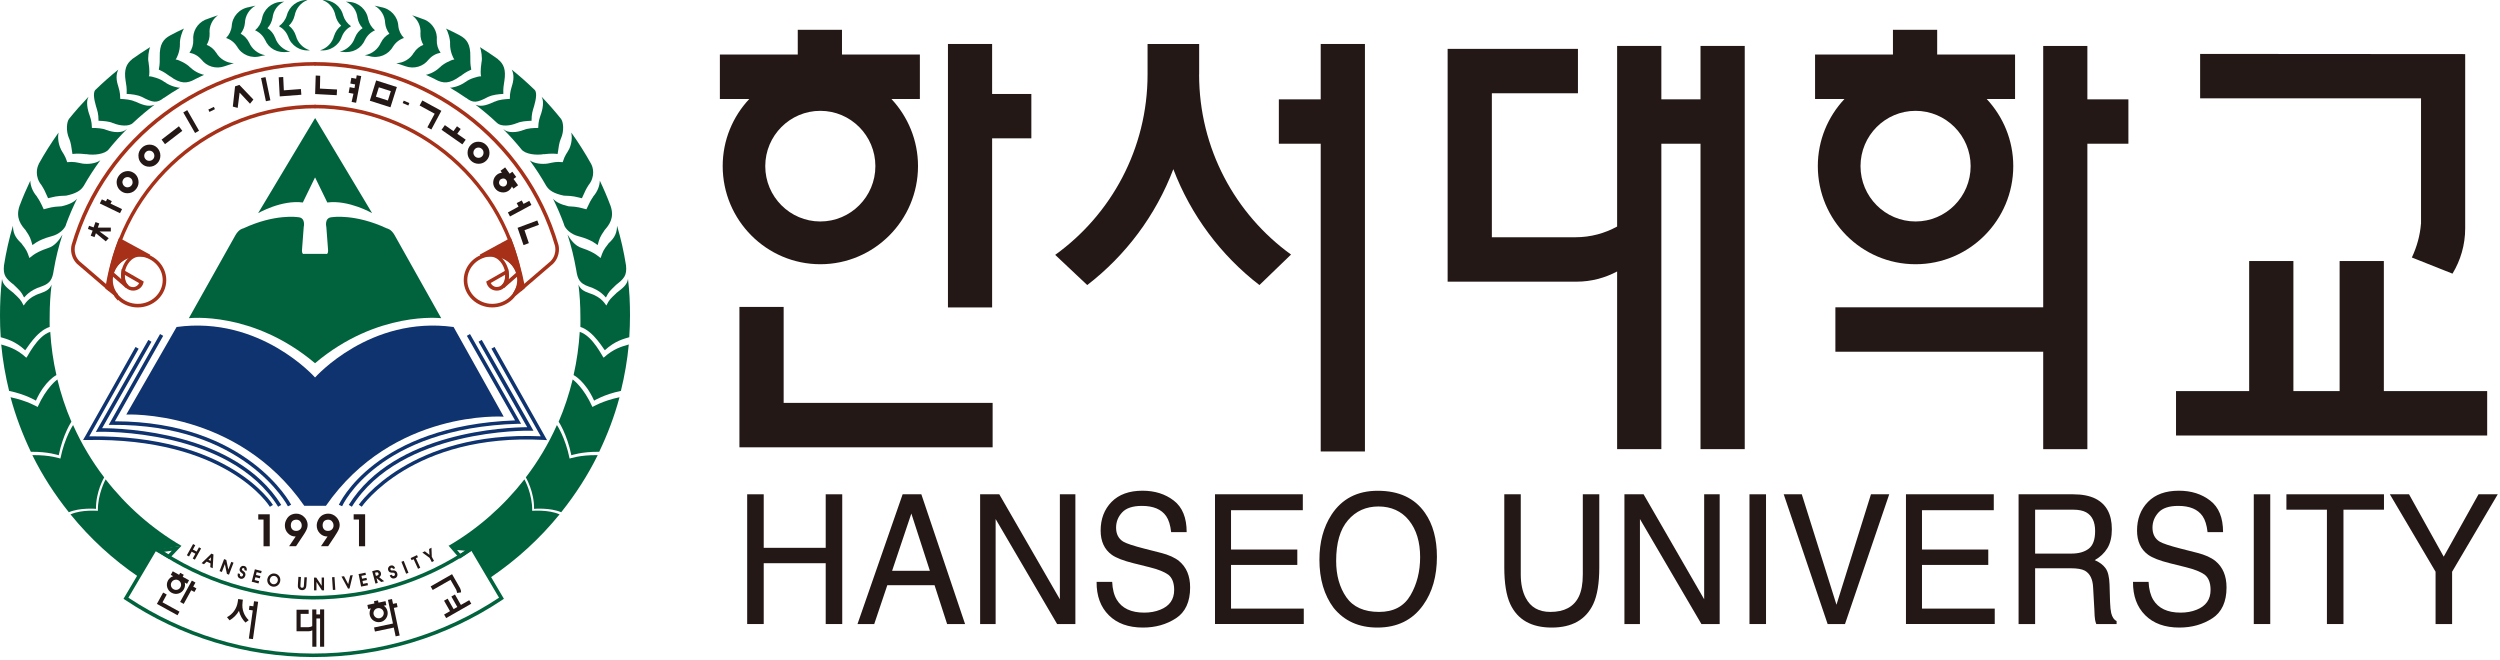 <svg width="390" height="103" viewBox="0 0 390 103" fill="none" xmlns="http://www.w3.org/2000/svg">
<g clip-path="url(#clip0_120_40673)">
<path d="M30.72 12.22H30.73" stroke="#231815" stroke-width="0.1"/>
<path d="M49.92 95.85H49.35V95.08H48.71V97.68C48.53 97.78 48.33 97.84 48.11 97.84H46.9V95.76H48.15V95.12H46.26V95.14V98.22V98.48H48.13C48.34 98.48 48.54 98.43 48.72 98.33V100.89H49.36V96.48H49.93V100.89H50.57V95.07H49.93V95.84L49.92 95.85Z" fill="#231815"/>
<path d="M30.49 90.88L29.93 90.57L28.1 93.9L28.66 94.21L29.83 92.08L30.33 92.35L30.64 91.79L30.14 91.51L30.49 90.88Z" fill="#231815"/>
<path d="M26.01 92.75L25.45 92.44L24.48 94.2V94.21L27.69 95.98L28 95.42L25.35 93.96L26.01 92.75Z" fill="#231815"/>
<path d="M26.77 92.47C27.45 92.85 28.32 92.6 28.69 91.91C28.87 91.58 28.91 91.21 28.82 90.88L29.18 91.08L29.49 90.52L28.5 89.98L28.67 89.67L28.11 89.36L27.94 89.67L26.95 89.12L26.64 89.68L27.01 89.89C26.68 90 26.39 90.22 26.21 90.55C25.83 91.23 26.08 92.1 26.77 92.47ZM27.84 90.53C28.22 90.74 28.37 91.23 28.15 91.61C27.94 92 27.45 92.14 27.07 91.92C26.68 91.71 26.54 91.22 26.76 90.84C26.97 90.46 27.46 90.31 27.85 90.53H27.84Z" fill="#231815"/>
<path d="M61.15 93.45L60.52 93.58L61.3 97.27L58.35 97.89L58.49 98.52L61.43 97.9L61.72 99.27L62.35 99.14L61.44 94.83L62.02 94.71L61.89 94.08L61.31 94.2L61.15 93.45Z" fill="#231815"/>
<path d="M59.36 97.04C60.12 96.88 60.61 96.13 60.45 95.36C60.37 94.99 60.16 94.69 59.87 94.49L60.27 94.41L60.14 93.78L59.04 94.01L58.97 93.66L58.34 93.79L58.41 94.14L57.31 94.37L57.44 95L57.86 94.91C57.68 95.21 57.61 95.57 57.68 95.94C57.84 96.7 58.59 97.19 59.36 97.03V97.04ZM58.9 94.88C59.33 94.79 59.76 95.06 59.85 95.49C59.94 95.92 59.66 96.35 59.23 96.44C58.8 96.53 58.38 96.25 58.28 95.82C58.19 95.39 58.47 94.97 58.9 94.88Z" fill="#231815"/>
<path d="M39.52 94.58L38.92 94.5L38.83 95.13L39.43 95.22L38.82 99.62L39.46 99.7L40.27 93.88L39.63 93.79L39.52 94.58Z" fill="#231815"/>
<path d="M37.83 93.99L37.89 93.55L37.15 93.45L37.09 93.89C36.94 94.95 36.29 95.82 35.41 96.28L35.81 96.77C36.42 96.42 36.93 95.91 37.28 95.29C37.44 95.99 37.79 96.62 38.29 97.12L38.8 96.75C38.08 96.06 37.69 95.05 37.84 93.99H37.83Z" fill="#231815"/>
<path d="M71.9 94.37L70.97 92.74L70.41 93.06L71.34 94.69L70.76 95.02L69.83 93.39L69.27 93.71L70.2 95.34L69.28 95.87L69.6 96.42L73.52 94.18L73.2 93.63L71.9 94.37Z" fill="#231815"/>
<path d="M71.17 92.01C71.24 92.16 71.28 92.32 71.3 92.5L71.93 92.41C71.93 92.19 71.88 91.96 71.77 91.75L70.52 89.57L67.18 91.48L67.5 92.04L70.28 90.45L71.18 92.02L71.17 92.01Z" fill="#231815"/>
<path d="M61.01 97.71V97.72V97.71Z" fill="#231815" stroke="#231815"/>
<path d="M14.59 35.49L14.9 34.64L15.49 34.86L15.26 35.51H17.29V36.11H15.53L16.96 37.16L16.5 37.65L14.96 36.38L14.74 37L14.15 36.77L14.45 35.98L13.72 35.72L13.89 35.22L14.62 35.48L14.59 35.49Z" fill="#231815"/>
<path d="M17.25 31.77L19.04 32.62L18.72 33.26L15.57 31.74L15.89 31.1L16.53 31.41L16.73 31.01L17.44 31.38L17.24 31.78L17.25 31.77Z" fill="#231815"/>
<path d="M18.22 28.73C18.14 28.26 18.24 27.83 18.52 27.44C18.79 27.05 19.16 26.81 19.62 26.72C20.08 26.63 20.5 26.72 20.89 26.99C21.28 27.26 21.51 27.63 21.59 28.11C21.67 28.58 21.58 29.01 21.3 29.4C21.02 29.8 20.65 30.04 20.19 30.12C19.72 30.2 19.29 30.11 18.91 29.83C18.53 29.56 18.3 29.19 18.22 28.72V28.73ZM19.12 28.56C19.16 28.78 19.27 28.95 19.44 29.08C19.62 29.21 19.82 29.25 20.03 29.21C20.25 29.17 20.42 29.06 20.55 28.87C20.67 28.7 20.71 28.5 20.67 28.29C20.64 28.07 20.53 27.89 20.35 27.77C20.18 27.65 19.98 27.6 19.75 27.64C19.54 27.68 19.37 27.78 19.25 27.96C19.12 28.15 19.07 28.35 19.11 28.56H19.12Z" fill="#231815"/>
<path d="M21.59 24.31C21.59 23.83 21.76 23.42 22.1 23.08C22.43 22.74 22.84 22.57 23.31 22.56C23.78 22.56 24.18 22.71 24.51 23.04C24.84 23.38 25.01 23.78 25.02 24.26C25.02 24.74 24.86 25.15 24.52 25.49C24.18 25.84 23.77 26.01 23.3 26.01C22.83 26.01 22.42 25.85 22.09 25.51C21.76 25.18 21.59 24.78 21.6 24.3L21.59 24.31ZM22.5 24.3C22.5 24.52 22.58 24.71 22.73 24.86C22.88 25.02 23.07 25.09 23.29 25.09C23.51 25.09 23.7 25.01 23.86 24.85C24.01 24.7 24.08 24.51 24.08 24.3C24.08 24.08 24 23.89 23.85 23.73C23.7 23.58 23.51 23.5 23.28 23.5C23.07 23.5 22.88 23.58 22.74 23.73C22.58 23.89 22.5 24.08 22.5 24.3Z" fill="#231815"/>
<path d="M27.91 19.7L28.441 20.41L25.74 22.49L25.21 21.78L27.91 19.7Z" fill="#231815"/>
<path d="M28.59 17.54L29.21 17.18L31.05 20.39L30.43 20.75L28.59 17.54Z" fill="#231815"/>
<path d="M33.53 17.03L32.67 17.46L32.5 17.09L33.36 16.67L33.53 17.04V17.03Z" fill="#231815"/>
<path d="M37.38 14.45L37.08 16.83L36.32 16.63L36.67 13.47L37.34 13.24L39.53 15.53L39 16.18L37.39 14.46L37.38 14.45Z" fill="#231815"/>
<path d="M40.72 12.17L41.42 12.03L42.18 15.65L41.48 15.79L40.72 12.16V12.17Z" fill="#231815"/>
<path d="M43.47 12.06L44.18 12.01L44.28 14.09L46.94 13.89L47.01 14.78L43.64 15.04L43.48 12.07L43.47 12.06Z" fill="#231815"/>
<path d="M49.24 11.78L49.95 11.82L49.91 13.82L52.58 13.96L52.53 14.85L49.16 14.67L49.25 11.78H49.24Z" fill="#231815"/>
<path d="M55.56 12.27L55.65 11.74L56.35 11.87L55.55 16.03L54.85 15.9L55.14 14.62L54.39 14.48L54.55 13.6L55.3 13.74L55.4 13.17L54.65 13.03L54.81 12.14L55.56 12.28V12.27Z" fill="#231815"/>
<path d="M58.69 12.55L61.91 13.58L60.91 16.74L57.69 15.71L58.68 12.55H58.69ZM60.97 14.22L59.1 13.62L58.64 15.08L60.51 15.68L60.97 14.22Z" fill="#231815"/>
<path d="M63.7 16.46L62.82 16.08L62.98 15.7L63.86 16.08L63.7 16.46Z" fill="#231815"/>
<path d="M66.67 19.86L67.81 17.74L65.46 16.46L65.88 15.67L68.85 17.29L67.29 20.2L66.66 19.86H66.67Z" fill="#231815"/>
<path d="M71.88 20.11L71.33 20.87L72.65 21.79L72.13 22.52L68.88 20.25L69.4 19.52L70.74 20.46L71.29 19.7L71.87 20.12L71.88 20.11Z" fill="#231815"/>
<path d="M74.62 22.11C75.09 22.11 75.5 22.27 75.84 22.61C76.18 22.94 76.35 23.35 76.36 23.82C76.37 24.29 76.21 24.7 75.89 25.03C75.56 25.37 75.16 25.54 74.68 25.55C74.2 25.55 73.8 25.39 73.46 25.06C73.11 24.72 72.94 24.31 72.94 23.84C72.94 23.36 73.1 22.95 73.43 22.61C73.76 22.27 74.15 22.1 74.62 22.11ZM74.64 23.02C74.42 23.02 74.23 23.1 74.08 23.26C73.93 23.42 73.85 23.61 73.85 23.83C73.85 24.05 73.94 24.24 74.1 24.4C74.25 24.55 74.43 24.62 74.65 24.62C74.87 24.62 75.06 24.54 75.21 24.38C75.36 24.23 75.43 24.03 75.43 23.81C75.43 23.6 75.35 23.41 75.2 23.26C75.04 23.1 74.85 23.02 74.64 23.02Z" fill="#231815"/>
<path d="M77.93 27.03C78.05 26.98 78.17 26.95 78.3 26.94L78.08 26.64L78.8 26.11L79.51 27.1L79.93 26.79L80.53 27.61L80.11 27.92L80.82 28.9L80.1 29.43L79.86 29.1C79.81 29.22 79.74 29.34 79.66 29.44C79.58 29.55 79.48 29.64 79.37 29.73C79.03 29.98 78.65 30.07 78.23 30C77.81 29.93 77.48 29.73 77.23 29.38C76.98 29.03 76.89 28.65 76.96 28.22C77.03 27.8 77.24 27.46 77.58 27.21C77.69 27.13 77.81 27.07 77.93 27.02V27.03ZM78.58 27.85C78.41 27.83 78.26 27.87 78.11 27.97C77.97 28.07 77.89 28.21 77.86 28.37C77.83 28.54 77.86 28.7 77.97 28.84C78.07 28.98 78.21 29.06 78.38 29.09C78.56 29.12 78.71 29.09 78.85 28.99C78.99 28.89 79.07 28.74 79.1 28.57C79.12 28.4 79.09 28.24 78.98 28.1C78.88 27.96 78.74 27.87 78.57 27.84L78.58 27.85Z" fill="#231815"/>
<path d="M81.68 31.8L82.57 31.33L82.9 31.97L79.56 33.77L79.23 33.14L80.89 32.23L80.6 31.68L81.39 31.27L81.68 31.82V31.8Z" fill="#231815"/>
<path d="M83.82 34.4L84.07 35.07L81.82 35.91L82.5 37.93L81.67 38.24L80.74 35.54L83.82 34.39V34.4Z" fill="#231815"/>
<path d="M29.15 86.62L30.12 84.87L30.46 85.06L30.09 85.73L30.67 86.05L31.04 85.38L31.37 85.56L30.4 87.31L30.07 87.13L30.48 86.38L29.9 86.06L29.49 86.81L29.15 86.62Z" fill="#231815"/>
<path d="M31.81 88.02L31.45 87.85L32.99 86.36L33.3 86.5L33.18 88.64L32.8 88.47L32.84 87.89L32.24 87.61L31.82 88.02H31.81ZM32.91 86.94L32.52 87.33L32.87 87.49L32.91 86.94Z" fill="#231815"/>
<path d="M34.61 89.23L35.08 88L35.4 89.53L35.72 89.65L36.43 87.78L36.08 87.65L35.62 88.85L35.3 87.35L34.96 87.22L34.25 89.09L34.61 89.23Z" fill="#231815"/>
<path d="M37.11 89.43C37.05 89.63 37.05 89.81 37.12 89.96C37.19 90.11 37.31 90.21 37.47 90.27C37.65 90.32 37.81 90.31 37.95 90.22C38.1 90.14 38.2 90 38.26 89.82C38.3 89.69 38.3 89.57 38.26 89.45C38.22 89.33 38.15 89.23 38.04 89.15L37.93 89.07C37.88 89.04 37.84 89.01 37.82 88.99C37.79 88.96 37.76 88.94 37.75 88.91C37.74 88.89 37.74 88.87 37.74 88.85C37.74 88.84 37.74 88.82 37.75 88.79C37.77 88.72 37.8 88.67 37.85 88.64C37.89 88.61 37.95 88.61 38.01 88.63C38.07 88.65 38.11 88.68 38.12 88.73C38.14 88.78 38.14 88.85 38.12 88.94L38.47 89.05C38.52 88.86 38.51 88.7 38.44 88.56C38.38 88.43 38.27 88.34 38.12 88.3C37.96 88.25 37.81 88.26 37.68 88.34C37.54 88.42 37.45 88.54 37.4 88.7C37.38 88.76 37.37 88.81 37.37 88.87C37.37 88.93 37.38 88.99 37.4 89.04C37.43 89.11 37.47 89.17 37.54 89.24C37.59 89.29 37.65 89.34 37.72 89.39C37.81 89.45 37.87 89.51 37.9 89.55C37.93 89.6 37.93 89.66 37.9 89.74C37.87 89.82 37.83 89.88 37.78 89.91C37.72 89.94 37.66 89.95 37.58 89.92C37.51 89.9 37.46 89.86 37.44 89.8C37.41 89.74 37.41 89.65 37.44 89.54L37.11 89.44V89.43Z" fill="#231815"/>
<path d="M40.33 91.01L40.42 90.66L39.73 90.49L39.84 90.05L40.53 90.22L40.62 89.87L39.93 89.7L40.04 89.26L40.73 89.43L40.82 89.08L39.76 88.81L39.27 90.75L40.33 91.02V91.01Z" fill="#231815"/>
<path d="M41.71 90.3C41.69 90.43 41.69 90.56 41.71 90.69C41.73 90.81 41.77 90.93 41.84 91.04C41.92 91.17 42.01 91.27 42.13 91.35C42.25 91.43 42.38 91.48 42.52 91.51C42.67 91.54 42.81 91.53 42.94 91.5C43.08 91.47 43.2 91.41 43.32 91.32C43.42 91.24 43.5 91.15 43.57 91.04C43.64 90.93 43.68 90.8 43.71 90.67C43.74 90.53 43.73 90.39 43.71 90.26C43.68 90.13 43.63 90 43.55 89.89C43.47 89.78 43.38 89.69 43.27 89.62C43.16 89.55 43.04 89.5 42.9 89.48C42.77 89.45 42.64 89.46 42.51 89.48C42.39 89.51 42.27 89.56 42.16 89.64C42.04 89.72 41.95 89.82 41.87 89.93C41.8 90.04 41.75 90.17 41.72 90.31L41.71 90.3ZM42.1 90.37C42.12 90.29 42.15 90.21 42.19 90.13C42.24 90.06 42.3 89.99 42.37 89.94C42.44 89.89 42.51 89.86 42.59 89.85C42.66 89.84 42.74 89.84 42.82 89.85C42.92 89.87 43 89.9 43.06 89.94C43.13 89.99 43.18 90.05 43.24 90.13C43.29 90.2 43.32 90.27 43.33 90.35C43.35 90.43 43.35 90.5 43.33 90.58C43.3 90.77 43.21 90.92 43.07 91.02C42.93 91.13 42.77 91.16 42.59 91.13C42.51 91.12 42.44 91.09 42.37 91.04C42.3 90.99 42.24 90.93 42.19 90.86C42.14 90.79 42.11 90.71 42.09 90.63C42.07 90.54 42.07 90.46 42.09 90.36L42.1 90.37Z" fill="#231815"/>
<path d="M46.55 89.99L46.47 91.24C46.47 91.36 46.47 91.45 46.47 91.5C46.47 91.59 46.5 91.68 46.55 91.75C46.61 91.85 46.68 91.92 46.77 91.97C46.86 92.02 46.97 92.05 47.1 92.06C47.22 92.06 47.32 92.06 47.41 92.01C47.5 91.97 47.59 91.9 47.65 91.81C47.69 91.75 47.73 91.68 47.75 91.59C47.77 91.52 47.78 91.43 47.79 91.32L47.87 90.07L47.49 90.05L47.41 91.3C47.4 91.45 47.38 91.56 47.34 91.61C47.3 91.67 47.23 91.69 47.12 91.69C47.01 91.69 46.93 91.65 46.9 91.58C46.87 91.52 46.86 91.41 46.87 91.26L46.95 90.01L46.57 89.99H46.55Z" fill="#231815"/>
<path d="M48.99 92.11V90.11H49.34L50.18 91.39V90.1H50.55V92.09H50.22L49.37 90.78V92.09H48.99V92.11Z" fill="#231815"/>
<path d="M51.93 92.04L51.8 90.05L52.18 90.02L52.31 92.01L51.93 92.03V92.04Z" fill="#231815"/>
<path d="M54.29 91.82L53.27 89.94L53.67 89.89L54.32 91.13L54.63 89.77L55.03 89.72L54.53 91.8L54.3 91.83L54.29 91.82Z" fill="#231815"/>
<path d="M56.33 91.51L55.94 89.55L57.01 89.34L57.08 89.69L56.39 89.83L56.48 90.28L57.17 90.14L57.24 90.49L56.55 90.63L56.64 91.08L57.33 90.94L57.4 91.3L56.33 91.51Z" fill="#231815"/>
<path d="M59.4 89.75C59.35 89.87 59.27 89.97 59.15 90.05L59.93 90.67L59.47 90.79L58.75 90.2H58.74L58.93 90.94L58.57 91.04L58.06 89.11L58.54 88.98C58.65 88.95 58.73 88.94 58.79 88.93C58.88 88.92 58.95 88.93 59.02 88.95C59.11 88.97 59.2 89.03 59.27 89.11C59.35 89.19 59.4 89.28 59.42 89.38C59.46 89.51 59.45 89.64 59.4 89.76V89.75ZM58.93 89.3C58.87 89.28 58.78 89.28 58.66 89.3L58.51 89.34L58.64 89.84L58.78 89.8C58.9 89.77 58.98 89.73 59.02 89.68C59.07 89.63 59.07 89.56 59.05 89.47C59.02 89.38 58.98 89.32 58.92 89.29L58.93 89.3Z" fill="#231815"/>
<path d="M61.1 89.62C61.14 89.73 61.19 89.8 61.25 89.83C61.3 89.87 61.37 89.87 61.44 89.85C61.52 89.82 61.57 89.78 61.59 89.72C61.62 89.66 61.62 89.6 61.59 89.51C61.56 89.43 61.52 89.38 61.47 89.36C61.43 89.34 61.35 89.34 61.24 89.34C61.16 89.34 61.08 89.34 61.01 89.33C60.92 89.31 60.85 89.29 60.78 89.25C60.73 89.22 60.69 89.18 60.65 89.13C60.62 89.08 60.59 89.03 60.57 88.98C60.51 88.82 60.52 88.66 60.59 88.52C60.66 88.38 60.77 88.28 60.93 88.23C61.08 88.18 61.22 88.19 61.34 88.26C61.47 88.33 61.57 88.46 61.65 88.64L61.31 88.75C61.28 88.67 61.24 88.61 61.19 88.59C61.15 88.56 61.09 88.56 61.04 88.58C60.98 88.6 60.94 88.63 60.92 88.68C60.9 88.73 60.9 88.79 60.92 88.86C60.92 88.89 60.94 88.91 60.95 88.92C60.95 88.93 60.97 88.95 60.99 88.96C61.02 88.98 61.05 88.98 61.1 88.98C61.13 88.98 61.17 88.98 61.24 88.98H61.38C61.52 88.98 61.64 89.02 61.74 89.09C61.84 89.16 61.91 89.26 61.96 89.39C62.02 89.57 62.02 89.74 61.95 89.9C61.88 90.06 61.76 90.16 61.58 90.22C61.42 90.27 61.26 90.26 61.12 90.18C60.97 90.1 60.86 89.96 60.8 89.76L61.13 89.65L61.1 89.62Z" fill="#231815"/>
<path d="M63.36 89.5L62.62 87.64L62.98 87.5L63.72 89.36L63.36 89.5Z" fill="#231815"/>
<path d="M65.21 88.73L64.53 87.24L64.21 87.39L64.06 87.06L65.05 86.6L65.2 86.93L64.88 87.08L65.56 88.57L65.22 88.73H65.21Z" fill="#231815"/>
<path d="M67.7 87.5L67.36 87.68L67.02 87.03L65.89 86.2L66.27 86L67 86.56L66.94 85.64L67.31 85.44L67.36 86.86L67.7 87.49V87.5Z" fill="#231815"/>
<path d="M11.17 38.2C11.15 38.27 10.73 39.83 11.99 41.14C12.01 41.16 16.63 45.12 16.63 45.12L17.02 45.45L17.09 44.94C19.25 28.95 33.07 16.9 49.23 16.9V16.34C32.96 16.34 19.04 28.36 16.63 44.38C16 43.84 12.38 40.73 12.38 40.73C11.77 40.1 11.65 39.4 11.65 38.91C11.65 38.59 11.71 38.37 11.71 38.35C16.54 21.8 31.97 10.24 49.23 10.24V9.68C31.72 9.68 16.07 21.4 11.17 38.19V38.2Z" fill="#A63018"/>
<path d="M17.04 43.7C17.04 46.05 19.03 47.96 21.49 47.96C23.95 47.96 25.94 46.05 25.94 43.7C25.94 41.35 23.95 39.43 21.49 39.43C19.03 39.43 17.04 41.34 17.04 43.7ZM17.6 43.7C17.6 41.66 19.34 39.99 21.49 39.99C23.64 39.99 25.38 41.65 25.38 43.7C25.38 45.75 23.64 47.4 21.49 47.4C19.34 47.4 17.6 45.74 17.6 43.7Z" fill="#A63018"/>
<path d="M18.95 42.36L18.9 42.88C18.9 43.46 18.98 44.3 19.64 44.9C19.96 45.18 20.36 45.34 20.77 45.34C21.53 45.34 22.19 44.84 22.37 44.13L22.42 43.92L18.98 41.95L18.95 42.35V42.36ZM20.02 44.49C19.63 44.13 19.46 43.64 19.46 42.88C19.97 43.17 21.36 43.96 21.71 44.17C21.53 44.52 21.2 44.79 20.77 44.79C20.49 44.79 20.22 44.69 20.02 44.51V44.49Z" fill="#A63018"/>
<path d="M18.11 46.12C17.53 45.42 17.16 44.64 17.16 43.67C17.16 41.41 19.08 39.57 21.45 39.57C22.12 39.57 22.76 39.72 23.32 39.98L23.3 39.96L18.73 37.47C17.82 39.83 17.09 42.55 16.74 44.88L18.11 45.99V46.12Z" fill="#A63018"/>
<path d="M18.46 37.37C17.54 39.73 16.81 42.46 16.46 44.84L16.44 45C16.44 45 17.48 45.85 17.76 46.07C17.82 46.15 17.84 46.23 17.9 46.31L18.4 46.91V45.87C18.4 45.87 18.19 45.7 18.17 45.69C17.7 45.05 17.44 44.4 17.44 43.69C17.44 41.58 19.24 39.87 21.45 39.87C22.07 39.87 22.66 40 23.2 40.25C23.2 40.25 23.33 39.96 23.39 39.83C23.41 39.8 23.44 39.74 23.44 39.74C23.44 39.74 23.44 39.74 23.43 39.74V39.73L18.58 37.09L18.46 37.39V37.37ZM18.88 37.87C19.19 38.04 20.29 38.64 21.5 39.3C21.48 39.3 21.46 39.3 21.44 39.3C19.99 39.3 18.7 39.97 17.87 40.98C18.16 39.92 18.5 38.87 18.88 37.87ZM17.06 44.67C17.06 44.67 17.07 44.76 17.08 44.8C17.08 44.8 17.04 44.77 17.04 44.76C17.04 44.73 17.05 44.69 17.06 44.66V44.67Z" fill="#A63018"/>
<path d="M21.37 39.43C19.4 39.43 17.67 40.7 17.15 42.52L17.1 42.69L17.23 42.83L19.67 44.95L20.04 44.53L19.97 44.47C19.6 44.12 19.43 43.64 19.43 42.89L19.46 42.49C19.66 41.31 20.49 40.03 21.85 40.03H22.48C22.48 40.03 22.48 39.79 22.48 39.63C22.49 39.57 22.52 39.48 22.52 39.48H22.48C22.48 39.48 22.42 39.48 22.4 39.48C22.23 39.47 21.65 39.43 21.65 39.43H21.36H21.37ZM20.05 40.23C19.45 40.8 19.06 41.62 18.93 42.41C18.93 42.38 18.89 42.89 18.89 42.89C18.89 43.09 18.91 43.33 18.95 43.57C18.36 43.06 17.89 42.65 17.76 42.53C18.12 41.45 18.98 40.61 20.06 40.23H20.05Z" fill="#A63018"/>
<path d="M72.34 43.7C72.34 46.05 74.34 47.96 76.79 47.96C79.24 47.96 81.24 46.05 81.24 43.7C81.24 41.35 79.25 39.43 76.79 39.43C74.33 39.43 72.34 41.34 72.34 43.7ZM72.9 43.7C72.9 41.66 74.64 39.99 76.79 39.99C78.94 39.99 80.68 41.65 80.68 43.7C80.68 45.75 78.94 47.4 76.79 47.4C74.64 47.4 72.9 45.74 72.9 43.7Z" fill="#A63018"/>
<path d="M78.91 42.17L75.85 43.92L75.9 44.13C76.08 44.84 76.74 45.34 77.5 45.34C77.92 45.34 78.32 45.19 78.62 44.91C79.29 44.3 79.37 43.46 79.37 42.88L79.28 41.92L78.91 42.17ZM78.81 42.87C78.81 43.63 78.64 44.13 78.25 44.48C78.04 44.67 77.77 44.77 77.49 44.77C77.06 44.77 76.73 44.51 76.55 44.15C76.9 43.95 78.29 43.16 78.8 42.86L78.81 42.87Z" fill="#A63018"/>
<path d="M81.13 43.68C81.13 41.42 79.21 39.58 76.84 39.58C76.17 39.58 75.53 39.73 74.97 39.99L74.99 39.97L79.56 37.48C80.48 39.84 81.2 42.53 81.63 44.81L80.26 45.95C80.26 45.95 81.13 44.65 81.13 43.68Z" fill="#A63018"/>
<path d="M79.42 37.23L74.85 39.72C74.85 39.72 74.85 39.73 74.84 39.74C74.84 39.74 74.87 39.8 74.89 39.82C74.95 39.95 75.08 40.24 75.08 40.24C75.63 39.99 76.22 39.86 76.83 39.86C79.04 39.86 80.84 41.57 80.84 43.68C80.84 44.55 80.02 45.78 80.02 45.79L80.43 46.16L81.92 44.91L81.89 44.75C81.41 42.24 80.66 39.55 79.81 37.37L79.69 37.07L79.41 37.22L79.42 37.23ZM79.4 37.87C79.77 38.84 80.12 39.9 80.43 41C79.59 39.97 78.3 39.29 76.84 39.29C76.82 39.29 76.8 39.29 76.78 39.29C77.99 38.63 79.09 38.03 79.4 37.86V37.87ZM81.27 44.48C81.28 44.55 81.3 44.62 81.32 44.69C81.29 44.71 81.21 44.78 81.15 44.83C81.2 44.71 81.24 44.59 81.28 44.47L81.27 44.48Z" fill="#A63018"/>
<path d="M75.87 39.47H75.79H75.75C75.75 39.47 75.77 39.56 75.79 39.62C75.79 39.78 75.79 40.03 75.79 40.03H76.42C77.78 40.03 78.61 41.31 78.81 42.5C78.81 42.49 78.85 42.89 78.85 42.89C78.85 43.64 78.69 44.12 78.32 44.47L78.25 44.53L78.62 44.95L81.2 42.71L81.15 42.52C80.63 40.7 78.9 39.43 76.93 39.43H76.64C76.64 39.43 76.06 39.46 75.89 39.47H75.87ZM79.4 42.89L79.36 42.38C79.23 41.61 78.85 40.8 78.25 40.23C79.33 40.61 80.18 41.45 80.54 42.53C80.4 42.65 79.94 43.06 79.35 43.57C79.39 43.33 79.41 43.09 79.41 42.89H79.4Z" fill="#A63018"/>
<path d="M49.06 10.25C66.32 10.25 81.75 21.81 86.58 38.36C86.58 38.38 86.64 38.59 86.64 38.91C86.64 39.39 86.51 40.11 85.89 40.75C85.89 40.75 82.74 43.45 81.66 44.38C79.24 28.36 65.33 16.34 49.06 16.34V16.9C65.22 16.9 79.04 28.96 81.2 44.94L81.27 45.45L86.28 41.15C87.56 39.83 87.14 38.26 87.12 38.2C82.22 21.41 66.57 9.68 49.06 9.68V10.24V10.25Z" fill="#A63018"/>
<path d="M27.52 85.25L23.91 85.77L26.37 87.19L28.32 85.14L27.52 85.25ZM26.8 85.91C26.54 86.19 26.38 86.35 26.27 86.47C26.13 86.39 25.93 86.27 25.6 86.08C26.09 86.01 26.31 85.98 26.81 85.91H26.8Z" fill="#00633D"/>
<path d="M70.42 85.64L71.73 87.16L74.2 85.5L69.97 85.12L70.42 85.64ZM71.3 85.8C71.78 85.84 72.06 85.87 72.58 85.92C72.22 86.16 72 86.31 71.83 86.42C71.7 86.27 71.55 86.1 71.3 85.8Z" fill="#00633D"/>
<path d="M73.47 85.29C66.2 90.3 57.67 92.95 48.81 92.96C40.05 92.9 31.61 90.25 24.42 85.29L24.17 85.12L19.27 93.41L19.49 93.56C28.17 99.37 38.31 102.46 48.79 102.5H48.87C59.44 102.5 69.64 99.41 78.39 93.56L78.61 93.41L73.72 85.12L73.47 85.29ZM48.82 93.52C57.65 93.52 66.21 90.89 73.53 85.92C73.8 86.37 77.6 92.81 77.85 93.24C69.25 98.93 59.23 101.95 48.86 101.95H48.79C38.51 101.91 28.57 98.89 20.03 93.24C20.28 92.81 24.09 86.37 24.35 85.92C31.58 90.83 40.03 93.46 48.82 93.52Z" fill="#00633D"/>
<path d="M53.22 4.01C52.7 4.4 52.33 4.95 52.12 5.59V5.57C51.85 6.67 51 7.53 49.93 7.85C51.46 8.02 52.88 7.1 53.33 5.69V5.71C53.6 5 54.12 4.44 54.76 4.09C54.19 3.68 53.75 3.1 53.54 2.41V2.43C53.2 0.98 51.86 -0.05 50.32 3.54012e-05C51.36 0.4 52.14 1.33 52.33 2.45V2.43C52.47 3.04 52.78 3.58 53.22 4V4.01Z" fill="#00633D"/>
<path d="M98.09 53.74C97.86 56.22 97.44 58.61 96.86 60.98C94.23 61.53 92.68 62.5 92.68 62.5C91.29 59.4 89.48 58.51 89.48 58.51C89.98 56.32 90.3 54.06 90.44 51.77C92.52 52.43 94.03 55.77 94.17 55.8C95.76 54.34 97.1 54.04 97.99 53.77L98.07 53.74H98.09Z" fill="#00633D"/>
<path d="M98.17 52.57C98.24 51.46 98.28 50.34 98.28 49.22C98.28 47.27 98.2 45.43 97.97 43.54V43.51C97.82 44.45 97.2 44.9 96.12 45.74H96.14C95.27 46.57 95.05 46.72 94.6 47.65C94.46 47.62 94.05 46.4 91.97 45.75C91.01 45.42 90.52 45.09 90.24 44.39V44.37C90.44 46 90.54 47.65 90.54 49.33C90.54 49.88 90.56 50.48 90.54 51.02V51C92.62 51.65 94.23 54.61 94.36 54.63C95.95 53.17 97.29 52.87 98.18 52.6V52.57H98.17Z" fill="#00633D"/>
<path d="M88.54 36.62C89.14 38.46 89.56 40.22 89.9 42.16C90.1 43.54 90.44 44.2 91.76 44.67C93.84 45.32 94.39 46.38 94.53 46.4C94.98 45.47 95.2 45.33 96.07 44.48H96.05C97.4 43.45 97.81 42.94 97.66 41.41C97.32 39.27 96.86 37.23 96.26 35.21V35.28C96.23 36.74 95.54 37.37 94.86 38.05H94.88C94.13 38.99 94.03 39.26 93.7 40.24C93.56 40.24 93.05 39.45 90.82 38.71C89.64 38.36 88.97 37.3 88.56 36.64H88.55L88.54 36.62Z" fill="#00633D"/>
<path d="M87.98 35.03C88.17 35.7 89.07 36.57 90.27 36.86C92.55 37.47 93.1 38.22 93.24 38.22C93.51 37.22 93.59 36.95 94.29 35.95H94.27C95.02 35.11 95.89 34.01 95.26 32.15C94.75 30.78 94.18 29.45 93.55 28.14L93.57 28.21C93.55 28.89 93.28 29.82 92.53 30.67H92.55C92.17 31.23 92.01 31.49 91.48 32.65H91.47C90.49 32.41 90.29 32.26 88.67 32.18C87.47 31.9 86.73 31.51 86.29 31.02L86.27 31C86.91 32.3 87.49 33.64 87.99 35.01V35.03H87.98Z" fill="#00633D"/>
<path d="M92.24 25.63C92.51 26.09 92.91 27.57 91.78 28.92L91.8 28.9C91.44 29.48 91.29 29.75 90.78 30.92H90.77C89.79 30.71 89.58 30.56 87.96 30.52C86.47 30.21 85.67 29.72 85.28 29.08L85.24 29.04C84.45 27.64 83.57 26.29 82.62 24.99L82.66 25.03C83.36 25.52 84.52 25.65 85.47 25.51H85.45C86.34 25.33 86.78 25.19 87.78 25.3C88.16 24.08 88.46 23.92 88.76 23.3V23.32C89.21 22.41 89.26 21.38 89.13 20.73V20.69C90.26 22.27 91.3 23.92 92.25 25.63H92.23H92.24Z" fill="#00633D"/>
<path d="M87.53 18.56C87.86 18.98 88.06 20.39 87.49 21.65V21.63C87.23 22.26 87.15 22.9 86.99 24.02C86.27 23.95 85.99 23.94 84.84 24.06L84.86 24.04C83.7 24.26 81.89 24.07 81.31 23.26C80.44 22.19 79.53 21.17 78.56 20.2L78.59 20.17C79.17 20.78 80.64 20.7 81.68 20.27V20.29C82.27 20 83.24 19.96 83.96 19.96C83.99 18.83 84.19 18.41 84.4 17.76V17.78C84.82 16.47 84.77 15.6 84.5 15.12V15.1C85.55 16.2 86.56 17.34 87.51 18.53L87.54 18.56H87.53Z" fill="#00633D"/>
<path d="M77.55 19.18C78.15 19.78 79.61 19.65 80.64 19.2V19.22C81.22 18.92 82.18 18.87 82.91 18.84H82.92C82.92 17.7 83.11 17.27 83.3 16.61V16.63C83.68 15.31 83.8 14.29 83.32 13.93L83.36 13.98C82.23 12.88 81.05 11.84 79.82 10.85V10.82C80.06 11.3 80.26 12.06 79.91 13.25V13.23C79.74 13.89 79.53 14.32 79.53 15.45V15.43C78.81 15.46 77.84 15.54 77.25 15.84V15.82C76.24 16.27 75.19 16.75 74.22 16.35L74.17 16.33C75.34 17.22 76.47 18.17 77.53 19.17H77.56L77.55 19.18Z" fill="#00633D"/>
<path d="M77.69 9.23C76.78 8.58 75.85 7.96 74.9 7.37L74.86 7.32C75.08 7.8 75.27 9.1 75.12 9.7V9.68C74.93 10.94 74.97 11.77 75.06 11.89V11.91C74.62 11.86 73.15 12.33 72.65 12.78V12.76C71.63 13.52 70.38 13.71 70.23 13.68H70.2C71.06 14.18 71.89 14.72 72.71 15.28V15.26C73.79 16.11 74.38 16.07 76.21 15.08V15.1C76.79 14.8 77.8 14.68 78.52 14.65V14.67C78.48 13.67 78.59 13.29 78.68 12.63V12.65C78.96 10.86 78.58 9.96 77.67 9.24H77.68L77.69 9.23Z" fill="#00633D"/>
<path d="M67.67 12.26C67.28 12.06 66.84 11.85 66.44 11.67C66.59 11.67 67.72 11.38 68.63 10.49V10.51C69.05 10 70.44 9.29 70.88 9.28C70.77 9.18 70.19 8.12 70.21 6.84V6.86C70.28 6.19 69.85 4.78 69.56 4.45C70.31 4.78 70.97 5.12 71.7 5.5L71.73 5.52C72.84 6.11 73.41 6.93 73.37 8.86V8.84C73.38 9.5 73.33 9.9 73.52 10.88V10.86C72.6 11.27 72.3 11.54 71.76 11.92V11.9C70.13 13.11 69.11 13.05 67.9 12.38C67.82 12.34 67.74 12.29 67.66 12.24" fill="#00633D"/>
<path d="M66.26 3.08C65.59 2.83 64.97 2.6 64.29 2.38C65.19 3.04 65.7 4.13 65.59 5.26V5.24C65.57 5.86 65.73 6.47 66.04 6.99H66.06C65.46 7.22 64.93 7.65 64.57 8.22V8.2C64.02 9.19 62.94 9.83 61.82 9.85H61.81C62.22 9.99 63.17 10.3 63.27 10.34C64.59 10.81 66.05 10.38 66.87 9.28V9.3C67.35 8.72 68.03 8.35 68.75 8.22H68.73C68.32 7.66 68.11 6.97 68.14 6.25V6.27C68.27 4.93 67.52 3.65 66.28 3.08" fill="#00633D"/>
<path d="M56.87 8.61C57.14 8.66 57.58 8.74 57.58 8.74C59.06 9.19 60.61 8.55 61.32 7.24V7.26C61.71 6.62 62.33 6.15 63.03 5.92H63.01C62.53 5.43 62.21 4.77 62.14 4.06V4.08C62.07 2.6 60.94 1.34 59.42 1.11L59.4 1.1C59.11 1.04 58.76 0.94 58.46 0.89H58.44C59.41 1.43 60.05 2.46 60.08 3.59V3.57C60.13 4.19 60.37 4.77 60.74 5.25H60.76C60.19 5.55 59.72 6.04 59.43 6.64V6.62C59.01 7.64 58.04 8.41 56.98 8.6C56.95 8.6 56.92 8.6 56.89 8.61H56.87Z" fill="#00633D"/>
<path d="M53.95 0.25C54.97 0.71 55.65 1.65 55.77 2.78V2.76C55.87 3.38 56.15 3.94 56.56 4.38H56.58C56.04 4.73 55.61 5.25 55.37 5.88V5.86C55.03 6.94 54.08 7.81 52.99 8.06C53.11 8.07 53.36 8.09 53.36 8.09C55 8.33 56.37 7.58 56.94 6.21V6.23C57.27 5.55 57.83 5.02 58.51 4.72H58.49C57.96 4.28 57.58 3.66 57.43 2.96V2.98C57.21 1.51 55.97 0.37 54.43 0.29C54.43 0.29 54.07 0.26 53.92 0.25H53.94H53.95Z" fill="#00633D"/>
<path d="M93.44 70.48C90.75 70.45 89.13 71.02 89.13 71.02C88.45 67.69 87.15 65.79 87.15 65.79C88.06 63.67 88.78 61.48 89.34 59.19L89.37 59.22C89.37 59.22 91.03 60.38 92.42 63.49C92.42 63.49 94.01 62.52 96.64 61.97V61.99C95.84 64.96 94.78 67.76 93.48 70.47H93.44V70.48Z" fill="#00633D"/>
<path d="M93.24 71.01C91.67 74.19 89.77 77.12 87.58 79.87L87.55 79.91C85.83 79.16 83.31 79.38 83.31 79.38C83.37 76.75 82.03 74.47 82.03 74.47C83.93 71.97 85.55 69.28 86.85 66.37L86.88 66.31C86.88 66.31 88.18 68.21 88.86 71.54C88.86 71.54 90.48 70.96 93.17 71H93.23L93.24 71.01Z" fill="#00633D"/>
<path d="M76.51 90.1C80.68 87.27 84.25 83.98 87.3 80.23H87.26C85.54 79.47 83.02 79.69 83.02 79.69C83.08 77.06 81.81 74.78 81.81 74.78C78.57 78.94 74.57 82.47 70 85.14L72.07 85.53L73.68 85.78C73.68 85.78 73.08 86.23 73.86 85.64L76.51 90.09V90.1Z" fill="#00633D"/>
<path d="M45.07 4.01C45.59 4.4 45.96 4.95 46.16 5.59V5.57C46.43 6.67 47.28 7.53 48.35 7.85C46.82 8.02 45.4 7.1 44.95 5.69V5.71C44.68 5 44.16 4.44 43.52 4.09C44.09 3.68 44.53 3.1 44.74 2.41V2.43C45.09 0.98 46.43 -0.05 47.97 3.54012e-05C46.93 0.4 46.15 1.33 45.96 2.45V2.43C45.82 3.04 45.51 3.58 45.07 4V4.01Z" fill="#00633D"/>
<path d="M0.19 53.74C0.42 56.22 0.84 58.61 1.42 60.98C4.05 61.53 5.6 62.5 5.6 62.5C6.99 59.4 8.8 58.51 8.8 58.51C8.3 56.32 7.98 54.06 7.84 51.77C5.76 52.43 4.25 55.77 4.11 55.8H4.1C2.51 54.34 1.17 54.04 0.28 53.77L0.2 53.74H0.19Z" fill="#00633D"/>
<path d="M0.11 52.57C0.03 51.46 0 50.34 0 49.22C0 47.27 0.09 45.43 0.31 43.54V43.51C0.46 44.45 1.08 44.9 2.16 45.74H2.14C3.01 46.57 3.23 46.72 3.68 47.65H3.69C3.83 47.62 4.24 46.4 6.32 45.75C7.28 45.42 7.77 45.09 8.05 44.39V44.37C7.85 46 7.75 47.65 7.75 49.33C7.75 49.88 7.73 50.48 7.75 51.02V51C5.67 51.65 4.06 54.61 3.93 54.63H3.92C2.33 53.17 0.99 52.87 0.1 52.6V52.57H0.11Z" fill="#00633D"/>
<path d="M9.74 36.62C9.14 38.46 8.71 40.22 8.38 42.16C8.18 43.54 7.84 44.2 6.52 44.67C4.44 45.32 3.89 46.38 3.75 46.4C3.3 45.47 3.08 45.33 2.21 44.48H2.23C0.88 43.45 0.47 42.94 0.62 41.41C0.96 39.27 1.42 37.23 2.02 35.21V35.28C2.05 36.74 2.74 37.37 3.42 38.05H3.4C4.15 38.99 4.25 39.26 4.58 40.24C4.72 40.24 5.23 39.45 7.46 38.71C8.64 38.36 9.31 37.3 9.72 36.64H9.73L9.74 36.62Z" fill="#00633D"/>
<path d="M10.31 35.03C10.12 35.7 9.22 36.57 8.02 36.86C5.75 37.47 5.19 38.22 5.05 38.22C4.78 37.22 4.7 36.95 4.01 35.95H4.03C3.28 35.11 2.41 34.01 3.04 32.15C3.55 30.78 4.13 29.45 4.75 28.14L4.73 28.21C4.75 28.89 5.02 29.82 5.77 30.67H5.75C6.13 31.23 6.29 31.49 6.82 32.65C7.79 32.41 8 32.26 9.62 32.18C10.82 31.9 11.56 31.51 12 31.02L12.02 31C11.38 32.3 10.8 33.64 10.3 35.01V35.03H10.31Z" fill="#00633D"/>
<path d="M6.04 25.63C5.77 26.09 5.37 27.57 6.5 28.92L6.48 28.9C6.84 29.48 7 29.75 7.5 30.92C8.48 30.71 8.69 30.56 10.32 30.52C11.81 30.21 12.61 29.72 13 29.08L13.04 29.04C13.83 27.64 14.71 26.29 15.66 24.99L15.61 25.03C14.91 25.52 13.75 25.65 12.8 25.51H12.82C11.93 25.33 11.49 25.19 10.49 25.3H10.48C10.1 24.08 9.8 23.92 9.5 23.3L9.52 23.32C9.06 22.41 9 21.38 9.13 20.73V20.69C8 22.27 6.96 23.92 6.01 25.63H6.03H6.04Z" fill="#00633D"/>
<path d="M10.76 18.56C10.43 18.98 10.23 20.39 10.8 21.65V21.63C11.06 22.26 11.14 22.9 11.3 24.02H11.31C12.03 23.95 12.31 23.94 13.46 24.06L13.44 24.04C14.6 24.26 16.41 24.07 16.99 23.26C17.86 22.19 18.77 21.17 19.74 20.2L19.71 20.17C19.13 20.78 17.66 20.7 16.62 20.27V20.29C16.04 20 15.06 19.96 14.34 19.96C14.31 18.83 14.11 18.41 13.9 17.76V17.78C13.48 16.47 13.53 15.6 13.8 15.12V15.1C12.75 16.2 11.74 17.34 10.78 18.53L10.75 18.56H10.76Z" fill="#00633D"/>
<path d="M20.74 19.18C20.14 19.78 18.68 19.65 17.65 19.2V19.22C17.07 18.92 16.11 18.87 15.38 18.84H15.37C15.37 17.7 15.18 17.27 14.99 16.61V16.63C14.61 15.31 14.49 14.29 14.97 13.93L14.93 13.98C16.06 12.88 17.24 11.84 18.47 10.85V10.82C18.23 11.3 18.02 12.06 18.38 13.25V13.23C18.55 13.89 18.76 14.32 18.76 15.45V15.43C19.48 15.46 20.45 15.54 21.04 15.84V15.82C22.05 16.27 23.1 16.75 24.07 16.35L24.12 16.33C22.95 17.22 21.82 18.17 20.75 19.17H20.72L20.74 19.18Z" fill="#00633D"/>
<path d="M20.6 9.23C21.51 8.58 22.44 7.96 23.39 7.37L23.43 7.32C23.21 7.8 23.02 9.1 23.17 9.7V9.68C23.36 10.94 23.32 11.77 23.22 11.89V11.91C23.66 11.86 25.13 12.33 25.63 12.78V12.76C26.65 13.52 27.9 13.71 28.05 13.68H28.08C27.22 14.18 26.39 14.72 25.57 15.28V15.26C24.49 16.11 23.9 16.07 22.07 15.08V15.1C21.49 14.8 20.48 14.68 19.76 14.65V14.67C19.8 13.67 19.7 13.29 19.6 12.63V12.65C19.32 10.86 19.7 9.96 20.61 9.24H20.59L20.6 9.23Z" fill="#00633D"/>
<path d="M30.62 12.26C31.01 12.06 31.45 11.85 31.84 11.67C31.69 11.67 30.56 11.38 29.65 10.49V10.51C29.23 10 27.84 9.29 27.4 9.28C27.51 9.18 28.09 8.12 28.07 6.84V6.86C28 6.19 28.43 4.78 28.72 4.45C27.97 4.78 27.31 5.12 26.59 5.5L26.56 5.52C25.45 6.11 24.88 6.93 24.92 8.86V8.84C24.91 9.5 24.96 9.9 24.77 10.88V10.86C25.69 11.27 25.99 11.54 26.53 11.92V11.9C28.16 13.11 29.18 13.05 30.39 12.38C30.47 12.34 30.55 12.29 30.64 12.24" fill="#00633D"/>
<path d="M32.03 3.08C32.7 2.83 33.32 2.6 34 2.38C33.1 3.04 32.59 4.13 32.7 5.26V5.24C32.72 5.86 32.56 6.47 32.25 6.99H32.23C32.83 7.22 33.36 7.65 33.72 8.22V8.2C34.27 9.19 35.36 9.83 36.47 9.85H36.48C36.07 9.99 35.12 10.3 35.02 10.34C33.7 10.81 32.24 10.38 31.42 9.28V9.3C30.94 8.72 30.27 8.35 29.54 8.22H29.56C29.96 7.66 30.18 6.97 30.15 6.25V6.27C30.02 4.93 30.77 3.65 32.01 3.08" fill="#00633D"/>
<path d="M41.42 8.61C41.15 8.66 40.71 8.74 40.71 8.74C39.23 9.19 37.68 8.55 36.97 7.24V7.26C36.58 6.62 35.96 6.15 35.26 5.92H35.28C35.76 5.43 36.08 4.77 36.15 4.06V4.08C36.22 2.6 37.34 1.34 38.87 1.11L38.89 1.1C39.19 1.04 39.53 0.94 39.83 0.89H39.85C38.88 1.43 38.24 2.46 38.21 3.59V3.57C38.16 4.19 37.92 4.77 37.55 5.25H37.53C38.1 5.55 38.57 6.04 38.86 6.64V6.62C39.28 7.64 40.25 8.41 41.31 8.6C41.34 8.6 41.37 8.6 41.4 8.61H41.42Z" fill="#00633D"/>
<path d="M44.34 0.25C43.32 0.71 42.64 1.65 42.52 2.78V2.76C42.41 3.38 42.14 3.94 41.73 4.38H41.71C42.25 4.73 42.68 5.25 42.92 5.88V5.86C43.26 6.94 44.21 7.81 45.3 8.06C45.18 8.07 44.93 8.09 44.93 8.09C43.29 8.33 41.92 7.58 41.35 6.21V6.23C41.02 5.55 40.46 5.02 39.78 4.72H39.8C40.33 4.28 40.71 3.66 40.86 2.96V2.98C41.08 1.51 42.32 0.37 43.86 0.29C43.86 0.29 44.22 0.26 44.37 0.25H44.36H44.34Z" fill="#00633D"/>
<path d="M4.85 70.48C7.54 70.45 9.16 71.02 9.16 71.02C9.84 67.69 11.14 65.79 11.14 65.79C10.23 63.67 9.51 61.48 8.95 59.19L8.92 59.22C8.92 59.22 7.26 60.38 5.87 63.49C5.87 63.49 4.28 62.52 1.65 61.97V61.99C2.45 64.96 3.52 67.76 4.81 70.47H4.84L4.85 70.48Z" fill="#00633D"/>
<path d="M5.05 71.01C6.62 74.19 8.52 77.12 10.71 79.87L10.74 79.91C12.46 79.16 14.98 79.38 14.98 79.38C14.92 76.75 16.25 74.47 16.25 74.47C14.35 71.97 12.73 69.28 11.43 66.37L11.4 66.31C11.4 66.31 10.1 68.21 9.42 71.54C9.42 71.54 7.8 70.96 5.11 71H5.05V71.01Z" fill="#00633D"/>
<path d="M21.61 89.99C17.6 87.27 14.03 83.98 10.99 80.23H11.03C12.75 79.47 15.27 79.69 15.27 79.69C15.22 77.06 16.48 74.78 16.48 74.78C19.71 78.94 23.72 82.47 28.29 85.14L26.22 85.53L24.61 85.78C24.61 85.78 25.21 86.23 24.26 85.53L21.61 89.98V89.99Z" fill="#00633D"/>
<path d="M47.24 31.59L49.13 27.71L49.15 27.69L49.17 27.71L51.06 31.59C54.39 31.15 58.05 33.25 58.05 33.25L49.16 18.41L40.27 33.25C40.27 33.25 43.93 31.14 47.26 31.59H47.24Z" fill="#00633D"/>
<path d="M49.12 56.65L49.14 56.63L49.16 56.65C58.89 48.44 68.83 49.64 68.83 49.64L61.55 36.67C61.01 35.71 60.35 35.63 60.35 35.63C55.36 33.3 51.82 33.88 51.82 33.88C50.53 33.92 50.91 35.42 50.91 35.42L51.16 38.75C51.29 39.83 50.83 39.6 50.83 39.6H47.46C47.46 39.6 47 39.83 47.13 38.75L47.38 35.42C47.38 35.42 47.75 33.92 46.47 33.88C46.47 33.88 42.94 33.3 37.95 35.63C37.95 35.63 37.29 35.71 36.74 36.67L29.46 49.64C29.46 49.64 39.4 48.45 49.13 56.65H49.12Z" fill="#00633D"/>
<path d="M70.75 51.01C57.69 49.22 49.17 58.87 49.17 58.87H49.15H49.13C49.13 58.87 40.61 49.22 27.55 51.01L19.7 64.67C19.7 64.67 36.99 63.81 47.47 78.91H50.84C61.32 63.81 78.58 65 78.58 65L70.76 51.01H70.75Z" fill="#0E336F"/>
<path d="M17.2 65.86L16.96 66.28H17.44C38.13 66.11 44.86 78.86 44.92 78.99L45.42 78.74C45.35 78.61 38.59 65.76 17.92 65.72C18.36 64.94 25.46 52.39 25.46 52.39L24.97 52.11L17.2 65.86Z" fill="#0E336F"/>
<path d="M15.2 66.94L14.95 67.38L15.45 67.36C15.65 67.36 35.79 66.82 43.39 79.05L43.87 78.76C36.77 67.34 19.1 66.8 15.93 66.8C16.38 66 23.63 53.31 23.63 53.31L23.14 53.03L15.2 66.94Z" fill="#0E336F"/>
<path d="M13.2 68.21L12.96 68.64H13.45C35.38 68.21 42.04 78.95 42.1 79.06L42.58 78.77C42.51 78.66 35.81 67.8 13.92 68.07C14.37 67.28 21.63 54.4 21.63 54.4L21.14 54.13L13.2 68.23V68.21Z" fill="#0E336F"/>
<path d="M72.83 52.39C72.83 52.39 79.93 64.85 80.35 65.58C58.45 66.4 52.91 78.63 52.86 78.75L53.37 78.97C53.42 78.85 58.91 66.76 80.82 66.11H81.29L73.32 52.11L72.83 52.39Z" fill="#0E336F"/>
<path d="M74.66 53.31C74.66 53.31 81.8 65.85 82.24 66.64C79.19 66.66 61.54 67.29 54.41 78.76L54.89 79.05C62.49 66.82 82.52 67.18 82.72 67.19H83.22L75.15 53.02L74.66 53.3V53.31Z" fill="#0E336F"/>
<path d="M76.66 54.39C76.66 54.39 83.9 67.25 84.36 68.06C63.99 67.18 56.05 78.62 55.97 78.74L56.43 79.05C56.51 78.93 64.42 67.55 84.83 68.63L85.34 68.66L77.15 54.12L76.66 54.39Z" fill="#0E336F"/>
<path d="M41.11 85.21V81.05H40.29V80.23H42.08V85.22H41.11V85.21Z" fill="#231815"/>
<path d="M45.1 85.21L46.13 83.69H46.06C45.61 83.69 45.23 83.52 44.91 83.18C44.59 82.84 44.44 82.44 44.44 81.98C44.44 81.82 44.46 81.66 44.5 81.49C44.55 81.33 44.61 81.17 44.7 81.02C44.85 80.74 45.05 80.52 45.32 80.36C45.59 80.21 45.89 80.13 46.22 80.13C46.46 80.13 46.68 80.17 46.9 80.27C47.11 80.36 47.3 80.49 47.46 80.66C47.63 80.82 47.76 81.01 47.85 81.23C47.95 81.45 47.99 81.66 47.99 81.87C47.99 82.16 47.92 82.45 47.77 82.74C47.69 82.92 47.53 83.19 47.28 83.56L47.25 83.6L46.18 85.21H45.09H45.1ZM46.83 81.32C46.67 81.15 46.47 81.07 46.24 81.07C45.97 81.07 45.75 81.15 45.6 81.3C45.45 81.46 45.37 81.67 45.37 81.96C45.37 82.22 45.45 82.43 45.6 82.59C45.75 82.75 45.96 82.82 46.21 82.82C46.46 82.82 46.67 82.74 46.83 82.58C46.99 82.42 47.07 82.22 47.07 81.99C47.07 81.72 46.99 81.5 46.82 81.33L46.83 81.32Z" fill="#231815"/>
<path d="M50.07 85.21L51.1 83.69H51.03C50.58 83.69 50.2 83.52 49.88 83.18C49.56 82.84 49.41 82.44 49.41 81.98C49.41 81.82 49.43 81.66 49.48 81.49C49.53 81.33 49.59 81.17 49.68 81.02C49.83 80.74 50.04 80.52 50.31 80.36C50.58 80.21 50.88 80.13 51.21 80.13C51.45 80.13 51.67 80.17 51.89 80.27C52.1 80.36 52.29 80.49 52.46 80.66C52.62 80.82 52.75 81.01 52.85 81.23C52.94 81.45 52.99 81.66 52.99 81.87C52.99 82.16 52.92 82.45 52.77 82.74C52.69 82.92 52.52 83.19 52.28 83.56L52.26 83.6L51.19 85.21H50.1H50.07ZM51.79 81.32C51.63 81.15 51.43 81.07 51.2 81.07C50.93 81.07 50.71 81.15 50.56 81.3C50.41 81.46 50.33 81.67 50.33 81.96C50.33 82.22 50.41 82.43 50.56 82.59C50.71 82.75 50.91 82.82 51.17 82.82C51.43 82.82 51.63 82.74 51.79 82.58C51.95 82.42 52.03 82.22 52.03 81.99C52.03 81.72 51.95 81.5 51.78 81.33L51.79 81.32Z" fill="#231815"/>
<path d="M56 85.21V81.05H55.17V80.23H56.96V85.22H55.99L56 85.21Z" fill="#231815"/>
<path d="M154.77 6.86H147.88V47.96H154.77V21.58H160.89V14.66H154.77V6.86Z" fill="#231815"/>
<path d="M206.03 15.5H199.5V22.42H206.03V70.43H212.93V6.86H206.03V15.5Z" fill="#231815"/>
<path d="M265.28 15.5H259.17V7.17H252.27V35.34C250.34 36.4 248.14 37.01 245.79 37.01H232.73V14.55H246.16V7.62H225.83V7.8V41.16V43.94H245.95C248.24 43.94 250.38 43.35 252.27 42.35V70.06H259.17V22.42H265.28V70.06H272.18V7.17H265.28V15.49V15.5Z" fill="#231815"/>
<path d="M325.63 7.17H318.74V47.94H286.32V54.87H318.74V70.07H325.63V22.42H332.03V15.5H325.63V7.17Z" fill="#231815"/>
<path d="M371.88 61.01V40.72H364.98V61.01H357.77V40.72H350.87V61.01H339.46V67.94H388V61.01H371.88Z" fill="#231815"/>
<path d="M122.25 47.88H115.35V69.62V69.78H154.85V62.85H122.25V47.88Z" fill="#231815"/>
<path d="M127.97 41.22C136.37 41.22 143.21 34.35 143.21 25.91C143.21 21.86 141.62 18.18 139.06 15.44H143.5V8.51H131.35V4.65H124.45V8.51H112.3V15.44H116.89C114.32 18.18 112.74 21.86 112.74 25.91C112.74 34.35 119.57 41.22 127.98 41.22H127.97ZM127.97 17.29C132.71 17.29 136.56 21.16 136.56 25.92C136.56 30.68 132.71 34.55 127.97 34.55C123.23 34.55 119.38 30.68 119.38 25.92C119.38 21.16 123.23 17.29 127.97 17.29Z" fill="#231815"/>
<path d="M298.83 41.22C307.23 41.22 314.07 34.35 314.07 25.91C314.07 21.86 312.48 18.18 309.92 15.44H314.35V8.51H302.2V4.65H295.3V8.51H283.15V15.44H287.74C285.17 18.18 283.58 21.86 283.58 25.91C283.58 34.35 290.41 41.22 298.82 41.22H298.83ZM298.83 17.29C303.57 17.29 307.42 21.16 307.42 25.92C307.42 30.68 303.57 34.55 298.83 34.55C294.09 34.55 290.24 30.68 290.24 25.92C290.24 21.16 294.09 17.29 298.83 17.29Z" fill="#231815"/>
<path d="M187.07 11.61V6.86H179.02V11.61C179.02 23.21 173.33 33.48 164.61 39.76L169.61 44.47C175.61 39.85 180.3 33.6 183.04 26.39C185.79 33.6 190.47 39.85 196.47 44.47L201.4 39.71C192.71 33.43 187.06 23.19 187.06 11.61H187.07Z" fill="#231815"/>
<path d="M377.67 34.92C377.53 36.7 377.04 38.49 376.25 40.17L382.59 42.69C383.84 40.63 384.57 38.21 384.57 35.62V8.44L343.22 8.41V15.34H377.68V34.92H377.67Z" fill="#231815"/>
<path d="M116.56 77.11H119.14V85.46H128.81V77.11H131.39V97.35H128.81V87.86H119.14V97.35H116.56V77.11Z" fill="#231815"/>
<path d="M139.17 89.04L142.17 80.11L145.06 89.04H139.17ZM133.78 97.35H136.38L138.42 91.29H145.79L147.75 97.35H150.55L143.73 77.11H140.81L133.77 97.35H133.78Z" fill="#231815"/>
<path d="M152.899 77.11H155.889L165.339 93.49V77.11H167.759V97.35H164.909L155.319 80.97V97.35H152.899V77.11Z" fill="#231815"/>
<path d="M173.5 90.77C173.55 91.92 173.79 92.85 174.22 93.56C175.03 94.9 176.46 95.57 178.5 95.57C179.41 95.57 180.25 95.42 180.99 95.12C182.44 94.55 183.17 93.52 183.17 92.03C183.17 90.92 182.86 90.13 182.25 89.65C181.62 89.2 180.64 88.81 179.3 88.48L176.85 87.87C175.24 87.47 174.11 87.03 173.44 86.55C172.28 85.71 171.7 84.44 171.7 82.77C171.7 80.96 172.27 79.46 173.4 78.3C174.54 77.14 176.15 76.55 178.23 76.55C180.15 76.55 181.77 77.06 183.11 78.09C184.45 79.12 185.12 80.76 185.12 83.01H182.7C182.58 81.92 182.32 81.09 181.92 80.51C181.18 79.45 179.92 78.92 178.14 78.92C176.71 78.92 175.68 79.26 175.05 79.94C174.42 80.62 174.11 81.41 174.11 82.31C174.11 83.3 174.48 84.03 175.22 84.49C175.7 84.78 176.81 85.15 178.53 85.59L181.08 86.24C182.31 86.55 183.26 86.98 183.93 87.52C185.08 88.47 185.66 89.84 185.66 91.64C185.66 93.88 184.92 95.49 183.45 96.45C181.98 97.41 180.26 97.9 178.31 97.9C176.04 97.9 174.26 97.26 172.97 95.97C171.69 94.69 171.05 92.96 171.07 90.77H173.49H173.5Z" fill="#231815"/>
<path d="M189.55 77.11H203.24V79.59H192.04V85.73H202.38V88.13H192.04V94.94H203.39V97.34H189.54V77.1L189.55 77.11Z" fill="#231815"/>
<path d="M215.15 95.46C212.79 95.46 211.08 94.69 210.02 93.16C208.96 91.62 208.44 89.74 208.44 87.5C208.44 84.7 209.05 82.59 210.28 81.16C211.51 79.72 213.1 79.01 215.05 79.01C217 79.01 218.64 79.73 219.8 81.18C220.96 82.63 221.54 84.54 221.54 86.91C221.54 89.15 221.04 91.14 220.03 92.87C219.02 94.6 217.39 95.46 215.14 95.46H215.15ZM214.92 76.56C211.74 76.56 209.34 77.81 207.71 80.3C206.45 82.25 205.83 84.58 205.83 87.32C205.83 90.34 206.57 92.85 208.04 94.82C209.7 96.87 211.97 97.9 214.87 97.9C217.97 97.9 220.36 96.73 222.02 94.38C223.45 92.38 224.16 89.87 224.16 86.86C224.16 84.07 223.54 81.78 222.29 80C220.7 77.71 218.24 76.56 214.92 76.56Z" fill="#231815"/>
<path d="M237.239 77.11V89.6C237.239 91.07 237.499 92.29 238.009 93.26C238.769 94.73 240.049 95.46 241.859 95.46C244.029 95.46 245.509 94.67 246.289 93.08C246.709 92.22 246.919 91.06 246.919 89.6V77.11H249.489V88.48C249.489 90.97 249.179 92.89 248.549 94.23C247.399 96.67 245.239 97.9 242.069 97.9C238.899 97.9 236.739 96.68 235.599 94.23C234.979 92.89 234.669 90.97 234.669 88.48V77.11H237.249H237.239Z" fill="#231815"/>
<path d="M253.41 77.11H256.4L265.85 93.49V77.11H268.27V97.35H265.42L255.83 80.97V97.35H253.41V77.11Z" fill="#231815"/>
<path d="M272.919 77.11H275.499V97.35H272.919V77.11Z" fill="#231815"/>
<path d="M281.08 77.11L286.49 94.34L291.87 77.11H294.72L287.82 97.35H285.11L278.26 77.11H281.09H281.08Z" fill="#231815"/>
<path d="M297.34 77.11H311.03V79.59H299.83V85.73H310.17V88.13H299.83V94.94H311.18V97.34H297.33V77.1L297.34 77.11Z" fill="#231815"/>
<path d="M317.479 86.36V79.51H323.439C324.279 79.51 324.939 79.65 325.439 79.92C326.369 80.44 326.839 81.41 326.839 82.84C326.839 84.17 326.509 85.09 325.839 85.6C325.169 86.11 324.269 86.36 323.129 86.36H317.479ZM314.899 97.35H317.479V88.65H323.029C324.029 88.65 324.759 88.77 325.229 89.02C326.039 89.47 326.479 90.36 326.529 91.69L326.719 95.07C326.739 95.86 326.779 96.4 326.829 96.67C326.879 96.95 326.939 97.17 327.019 97.35H330.189V96.88C329.789 96.7 329.509 96.28 329.349 95.64C329.259 95.26 329.199 94.69 329.169 93.92L329.089 91.2C329.049 90.02 328.849 89.17 328.469 88.65C328.089 88.12 327.529 87.7 326.779 87.38C327.619 86.91 328.279 86.29 328.749 85.52C329.219 84.75 329.449 83.76 329.449 82.55C329.449 80.23 328.589 78.64 326.869 77.78C325.959 77.33 324.809 77.11 323.399 77.11H314.899V97.35Z" fill="#231815"/>
<path d="M335.179 90.77C335.229 91.92 335.479 92.85 335.899 93.56C336.709 94.9 338.129 95.57 340.179 95.57C341.089 95.57 341.929 95.42 342.669 95.12C344.119 94.55 344.849 93.52 344.849 92.03C344.849 90.92 344.539 90.13 343.929 89.65C343.299 89.2 342.319 88.81 340.979 88.48L338.529 87.87C336.919 87.47 335.789 87.03 335.119 86.55C333.959 85.71 333.379 84.44 333.379 82.77C333.379 80.96 333.949 79.46 335.079 78.3C336.209 77.14 337.819 76.55 339.909 76.55C341.829 76.55 343.449 77.06 344.789 78.09C346.129 79.12 346.799 80.76 346.799 83.01H344.379C344.259 81.92 343.999 81.09 343.599 80.51C342.859 79.45 341.599 78.92 339.819 78.92C338.379 78.92 337.359 79.26 336.729 79.94C336.109 80.62 335.789 81.41 335.789 82.31C335.789 83.3 336.159 84.03 336.899 84.49C337.379 84.78 338.489 85.15 340.209 85.59L342.759 86.24C343.989 86.55 344.939 86.98 345.609 87.52C346.759 88.47 347.339 89.84 347.339 91.64C347.339 93.88 346.599 95.49 345.129 96.45C343.659 97.41 341.939 97.9 339.989 97.9C337.719 97.9 335.939 97.26 334.649 95.97C333.369 94.69 332.729 92.96 332.749 90.77H335.169H335.179Z" fill="#231815"/>
<path d="M351.589 77.11H354.159V97.35H351.589V77.11Z" fill="#231815"/>
<path d="M371.9 77.11V79.51H365.58V97.35H363V79.51H356.68V77.11H371.89H371.9Z" fill="#231815"/>
<path d="M372.819 77.11H375.809L381.219 86.84L386.649 77.11H389.649L382.529 89.19V97.35H379.949V89.19L372.819 77.11Z" fill="#231815"/>
</g>
<defs>
<clipPath id="clip0_120_40673">
<rect width="389.65" height="102.5" fill="white"/>
</clipPath>
</defs>
</svg>
